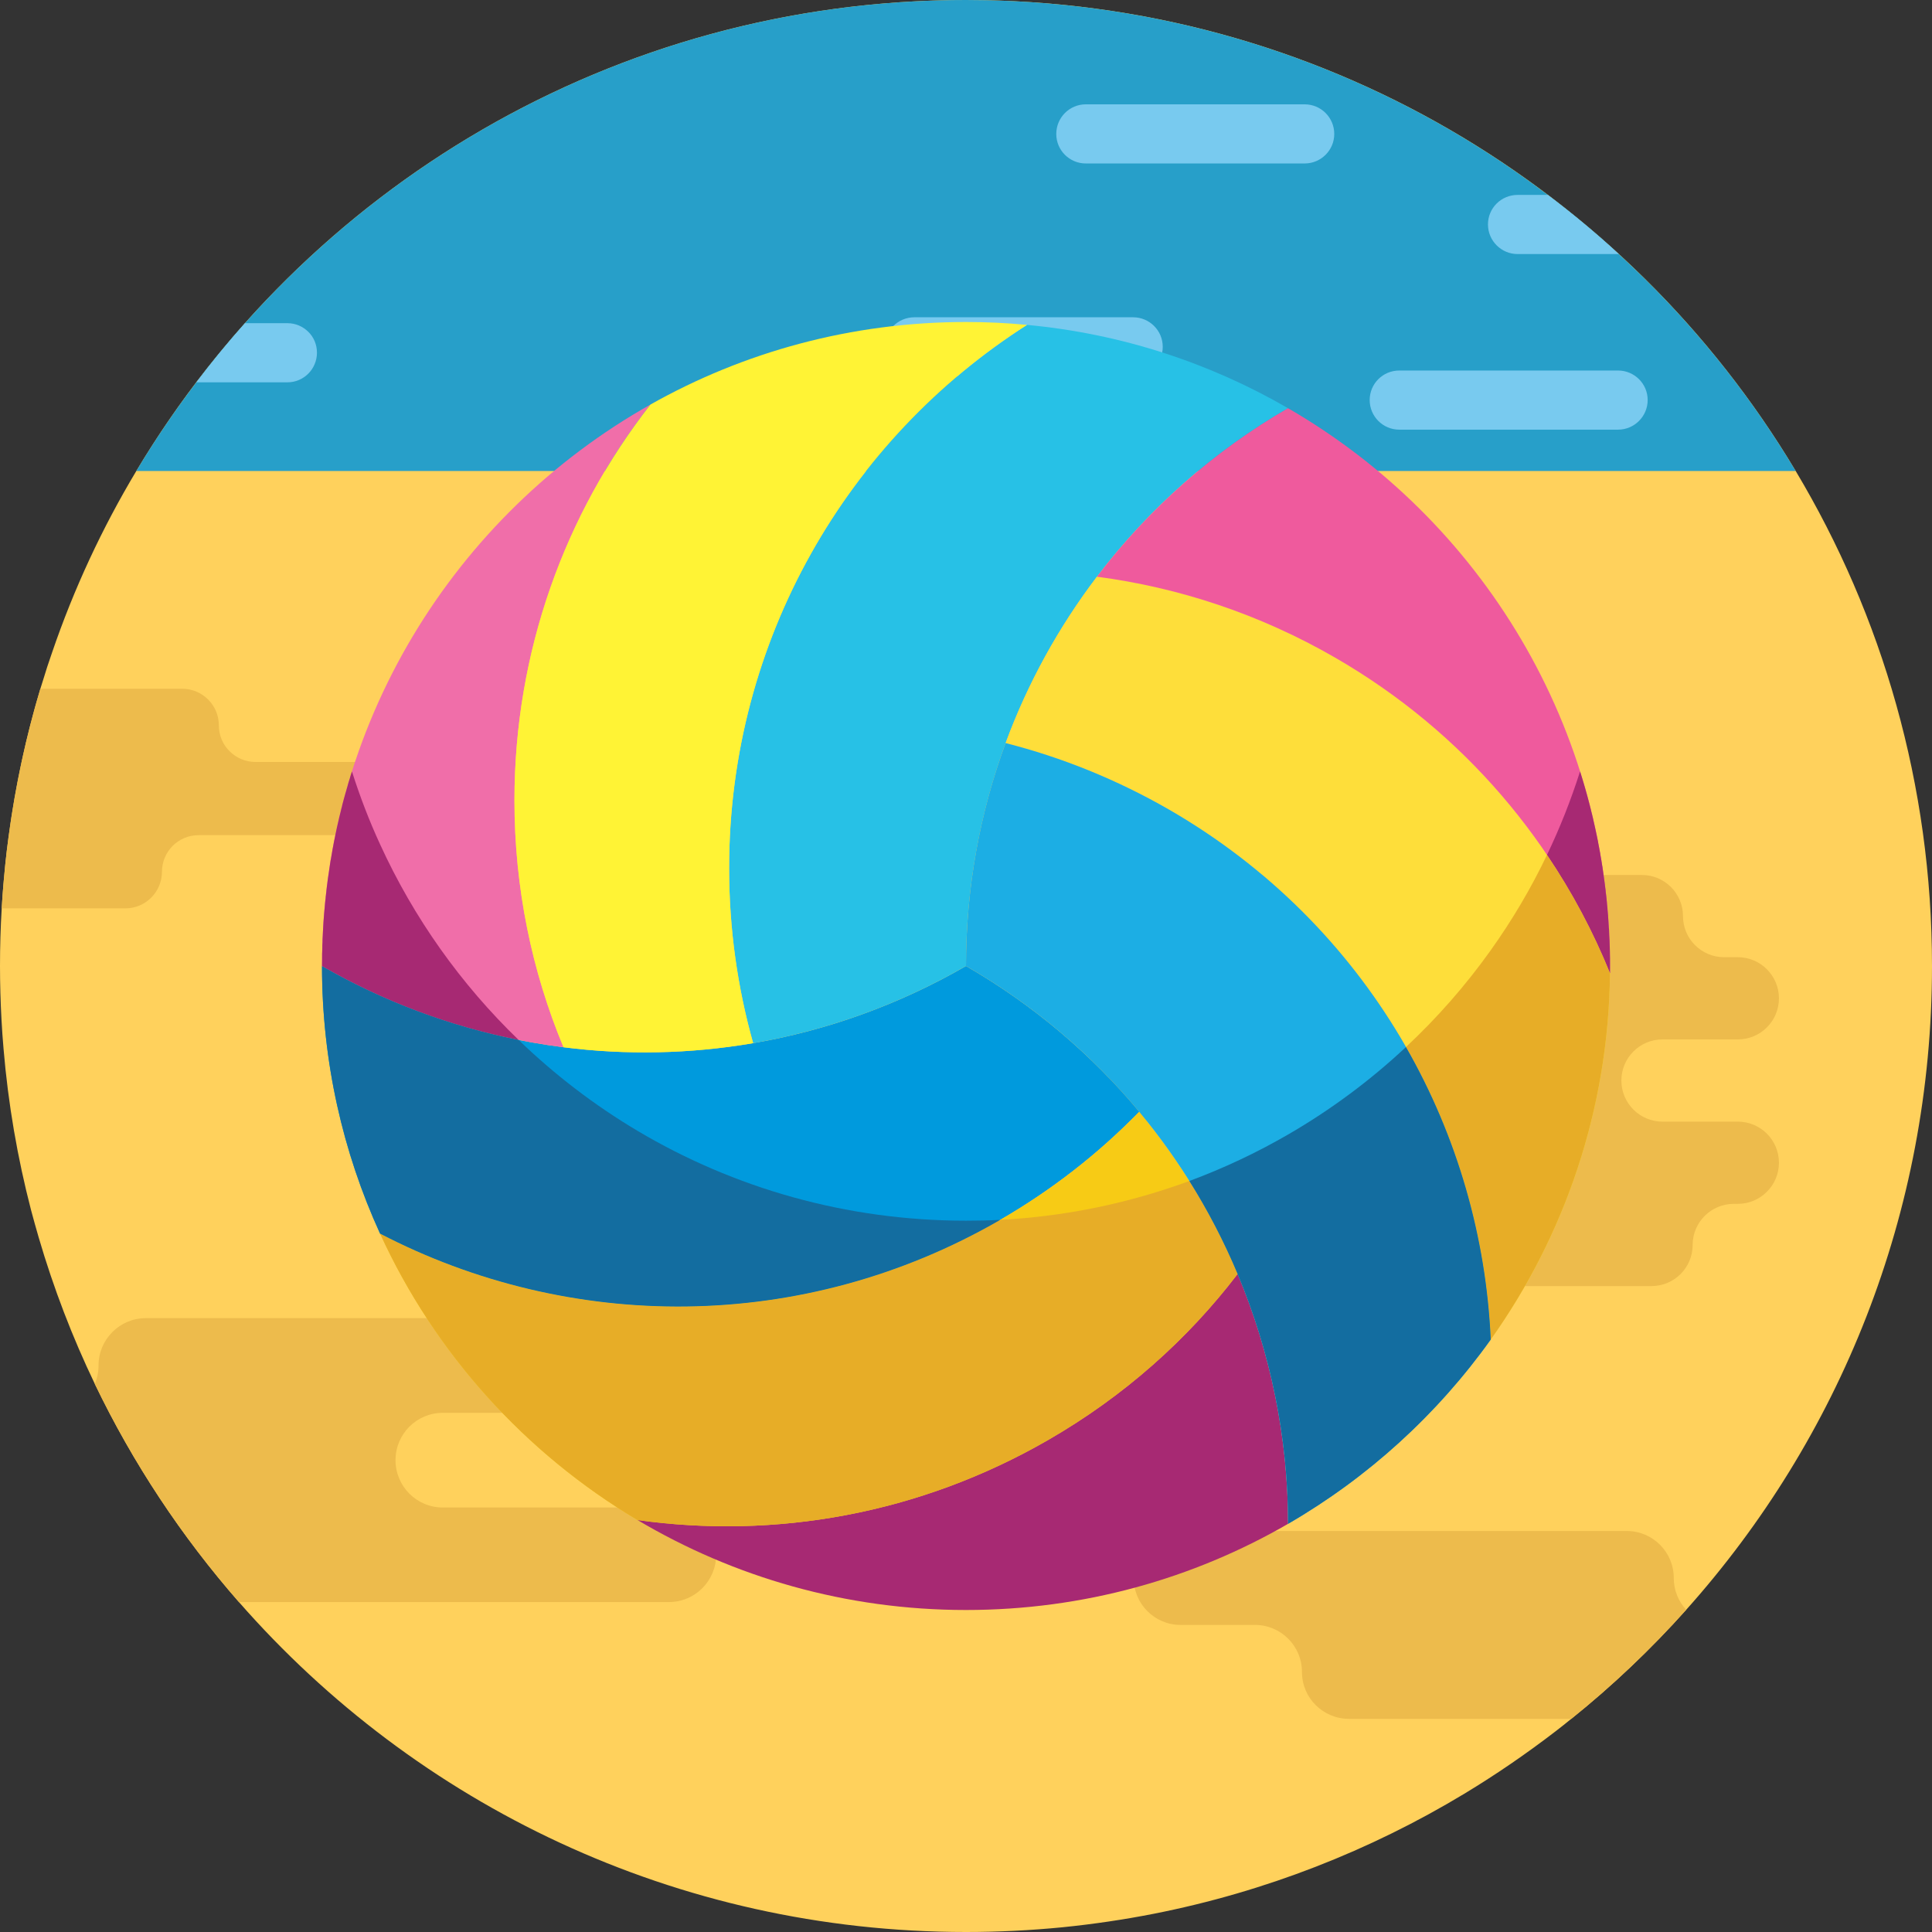 <svg width="18" height="18" viewBox="0 0 18 18" fill="none" xmlns="http://www.w3.org/2000/svg">
<rect x="0" y="0" width="18" height="18" fill="#333333" stroke="none"/>
<g id="16 - Beach Volleyball">
<path id="Vector" d="M18 9C18 11.304 17.134 13.406 15.71 14.998C15.382 15.365 15.023 15.706 14.639 16.014C14.592 16.053 14.545 16.09 14.497 16.127C14.224 16.337 13.94 16.532 13.644 16.711C12.766 17.241 11.79 17.625 10.75 17.83C10.47 17.885 10.186 17.927 9.898 17.956C9.602 17.985 9.303 18 9 18C6.299 18 3.876 16.811 2.226 14.926C1.692 14.316 1.239 13.633 0.883 12.893C0.674 12.458 0.499 12.002 0.361 11.531C0.336 11.445 0.312 11.359 0.289 11.273C0.163 10.787 0.076 10.285 0.033 9.771C0.025 9.681 0.019 9.592 0.014 9.502C0.005 9.336 0 9.169 0 9C0 8.82 0.005 8.641 0.016 8.463C0.024 8.323 0.036 8.184 0.05 8.045C0.059 7.96 0.069 7.874 0.081 7.79C0.144 7.32 0.243 6.861 0.376 6.417C0.384 6.393 0.391 6.368 0.399 6.344C0.426 6.255 0.454 6.167 0.485 6.08C0.688 5.485 0.952 4.919 1.27 4.388C2.841 1.76 5.715 0 9 0C12.285 0 15.159 1.76 16.73 4.388C17.537 5.737 18 7.315 18 9Z" fill="#FFD15C"/>
<path id="Vector_2" d="M16.574 9.301C16.574 9.09 16.402 8.918 16.191 8.918H16.063C15.852 8.918 15.68 8.747 15.68 8.535C15.68 8.324 15.509 8.152 15.297 8.152H9.426C9.214 8.152 9.043 8.324 9.043 8.535C9.043 8.747 9.214 8.918 9.426 8.918H11.787C11.998 8.918 12.17 9.09 12.17 9.301C12.17 9.513 11.998 9.684 11.787 9.684H10.711C10.5 9.684 10.329 9.856 10.329 10.067C10.329 10.278 10.5 10.45 10.711 10.45H11.036C11.248 10.45 11.419 10.621 11.419 10.833C11.419 11.044 11.248 11.216 11.036 11.216H9.872C9.661 11.216 9.489 11.387 9.489 11.599C9.489 11.81 9.661 11.982 9.872 11.982H15.387C15.599 11.982 15.77 11.81 15.77 11.599C15.77 11.387 15.942 11.216 16.153 11.216H16.191C16.402 11.216 16.574 11.044 16.574 10.833C16.574 10.621 16.402 10.45 16.191 10.45H15.489C15.277 10.45 15.106 10.278 15.106 10.067C15.106 9.856 15.277 9.684 15.489 9.684H16.191C16.402 9.684 16.574 9.513 16.574 9.301Z" fill="#EDBB4C"/>
<path id="Vector_3" d="M15.71 14.998C15.382 15.365 15.023 15.706 14.64 16.014H12.567C12.447 16.014 12.337 15.965 12.258 15.886C12.178 15.807 12.13 15.697 12.13 15.577C12.13 15.335 11.934 15.139 11.692 15.139H10.999C10.878 15.139 10.769 15.09 10.69 15.011C10.611 14.932 10.562 14.822 10.562 14.701C10.562 14.46 10.757 14.264 10.999 14.264H15.156C15.398 14.264 15.594 14.46 15.594 14.701C15.594 14.816 15.638 14.921 15.71 14.998Z" fill="#EDBB4C"/>
<path id="Vector_4" d="M3.82 7.44C3.82 7.535 3.782 7.62 3.72 7.681C3.658 7.743 3.573 7.781 3.479 7.781H1.85C1.661 7.781 1.509 7.934 1.509 8.122C1.509 8.216 1.47 8.302 1.409 8.363C1.347 8.425 1.262 8.463 1.168 8.463H0.016C0.057 7.757 0.18 7.071 0.376 6.417H1.698C1.886 6.417 2.039 6.57 2.039 6.758C2.039 6.853 2.077 6.938 2.139 6.999C2.201 7.061 2.286 7.099 2.38 7.099H3.479C3.667 7.099 3.82 7.252 3.82 7.44Z" fill="#EDBB4C"/>
<path id="Vector_5" d="M16.73 4.388H1.27C1.441 4.102 1.628 3.826 1.829 3.562C1.973 3.372 2.124 3.188 2.282 3.011C3.931 1.163 6.329 0 9 0C11.036 0 12.914 0.676 14.421 1.816C14.65 1.989 14.871 2.172 15.082 2.367C15.724 2.955 16.28 3.636 16.73 4.388Z" fill="#279FC9"/>
<path id="Vector_6" d="M10.557 2.956H8.519C8.366 2.956 8.243 3.079 8.243 3.231C8.243 3.383 8.366 3.507 8.519 3.507H10.557C10.709 3.507 10.833 3.383 10.833 3.231C10.833 3.079 10.709 2.956 10.557 2.956Z" fill="#78CAEF"/>
<path id="Vector_7" d="M15.082 2.367H14.139C14.063 2.367 13.994 2.336 13.944 2.286C13.894 2.236 13.863 2.167 13.863 2.091C13.863 1.939 13.986 1.816 14.139 1.816H14.421C14.65 1.989 14.871 2.172 15.082 2.367Z" fill="#78CAEF"/>
<path id="Vector_8" d="M15.075 3.452H13.037C12.884 3.452 12.761 3.575 12.761 3.727C12.761 3.879 12.884 4.003 13.037 4.003H15.075C15.227 4.003 15.351 3.879 15.351 3.727C15.351 3.575 15.227 3.452 15.075 3.452Z" fill="#78CAEF"/>
<path id="Vector_9" d="M2.953 3.286C2.953 3.438 2.83 3.562 2.678 3.562H1.829C1.973 3.372 2.124 3.188 2.282 3.011H2.678C2.754 3.011 2.823 3.042 2.873 3.092C2.923 3.141 2.953 3.21 2.953 3.286Z" fill="#78CAEF"/>
<path id="Vector_10" d="M12.155 0.972H10.116C9.964 0.972 9.841 1.096 9.841 1.248C9.841 1.4 9.964 1.523 10.116 1.523H12.155C12.307 1.523 12.431 1.4 12.431 1.248C12.431 1.095 12.307 0.972 12.155 0.972Z" fill="#78CAEF"/>
<path id="Vector_11" d="M6.672 14.486C6.672 14.729 6.475 14.926 6.232 14.926H2.226C1.692 14.316 1.239 13.633 0.883 12.893C0.906 12.841 0.918 12.783 0.918 12.722C0.918 12.479 1.115 12.281 1.358 12.281H5.546C5.667 12.281 5.778 12.331 5.858 12.411C5.937 12.491 5.987 12.601 5.987 12.722C5.987 12.966 5.789 13.163 5.546 13.163H4.125C3.882 13.163 3.685 13.36 3.685 13.604C3.685 13.848 3.882 14.045 4.125 14.045H6.232C6.353 14.045 6.463 14.094 6.543 14.174C6.623 14.253 6.672 14.364 6.672 14.486Z" fill="#EDBB4C"/>
<path id="Vector_12" d="M9 9C8.368 9.365 7.697 9.602 7.017 9.719C6.428 9.82 5.832 9.831 5.25 9.757C4.46 9.657 3.694 9.4 3 9.001C3 9.89 3.194 10.734 3.541 11.493C5.298 12.407 7.471 12.432 9.314 11.368C9.804 11.085 10.238 10.744 10.614 10.358C10.173 9.828 9.632 9.365 9 9Z" fill="#009ADD"/>
<path id="Vector_13" d="M4.793 7.457C4.793 6.066 5.266 4.786 6.06 3.769C4.234 4.797 3 6.755 3 9V9.001C3.694 9.401 4.46 9.657 5.25 9.757C4.955 9.049 4.793 8.272 4.793 7.457Z" fill="#F06EA9"/>
<path id="Vector_14" d="M9.767 13.415C10.473 13.008 11.065 12.479 11.531 11.869C11.304 11.328 10.996 10.818 10.614 10.358C10.238 10.744 9.804 11.085 9.314 11.368C7.471 12.431 5.299 12.407 3.541 11.493C4.051 12.608 4.893 13.54 5.94 14.162C7.218 14.341 8.563 14.11 9.767 13.415Z" fill="#F7CB15"/>
<path id="Vector_15" d="M9.569 3.027C7.9 4.092 6.793 5.961 6.793 8.088C6.793 8.653 6.871 9.2 7.017 9.719C7.697 9.602 8.368 9.365 9 9C9 8.27 9.131 7.57 9.369 6.923C9.576 6.362 9.865 5.841 10.22 5.373C10.702 4.739 11.307 4.204 12 3.803C11.273 3.382 10.449 3.109 9.569 3.027Z" fill="#27C1E6"/>
<path id="Vector_16" d="M5.25 9.757C5.832 9.831 6.428 9.82 7.017 9.719C6.871 9.2 6.793 8.653 6.793 8.088C6.793 5.961 7.9 4.092 9.569 3.027C9.382 3.009 9.192 3 9 3C7.932 3 6.929 3.279 6.06 3.769C5.266 4.786 4.793 6.066 4.793 7.457C4.793 8.272 4.955 9.048 5.25 9.757Z" fill="#FFF335"/>
<path id="Vector_17" d="M9.767 13.415C8.563 14.11 7.218 14.341 5.94 14.162C6.836 14.694 7.882 15 9 15C10.093 15 11.118 14.708 12.001 14.197C12.001 13.396 11.839 12.604 11.531 11.869C11.065 12.479 10.473 13.008 9.767 13.415Z" fill="#A72973"/>
<path id="Vector_18" d="M12.441 6.128C11.735 5.72 10.98 5.473 10.22 5.373C9.864 5.841 9.576 6.362 9.369 6.923C9.891 7.056 10.404 7.262 10.894 7.544C12.736 8.608 13.801 10.501 13.889 12.48C14.576 11.515 14.986 10.338 15 9.067C14.515 7.871 13.644 6.823 12.441 6.128Z" fill="#FEDE3A"/>
<path id="Vector_19" d="M12 3.803C11.307 4.204 10.702 4.739 10.22 5.373C10.98 5.473 11.735 5.72 12.441 6.128C13.644 6.823 14.515 7.872 15 9.067C15 9.044 15 9.022 15 9C15 6.779 13.794 4.84 12 3.803Z" fill="#EF5A9D"/>
<path id="Vector_20" d="M10.894 7.544C10.404 7.262 9.891 7.056 9.369 6.923C9.13 7.57 9 8.27 9 9C9.632 9.365 10.173 9.828 10.614 10.358C10.996 10.818 11.304 11.328 11.531 11.869C11.839 12.604 12 13.396 12.001 14.197C12.746 13.765 13.39 13.178 13.889 12.48C13.801 10.501 12.736 8.608 10.894 7.544Z" fill="#1CAEE4"/>
<path id="Vector_21" d="M15 8.943C15 8.938 15 8.934 15 8.929C14.999 8.915 14.999 8.901 14.999 8.888C14.999 8.881 14.999 8.874 14.999 8.868C14.998 8.856 14.998 8.844 14.998 8.832C14.998 8.825 14.997 8.818 14.997 8.81C14.997 8.799 14.996 8.787 14.996 8.776C14.996 8.769 14.995 8.762 14.995 8.754C14.995 8.743 14.994 8.731 14.993 8.719C14.993 8.712 14.993 8.705 14.992 8.699C14.992 8.686 14.991 8.673 14.991 8.66C14.99 8.655 14.99 8.649 14.989 8.644C14.987 8.606 14.985 8.569 14.982 8.532C14.981 8.528 14.981 8.524 14.981 8.52C14.98 8.506 14.979 8.491 14.977 8.477C14.977 8.471 14.976 8.466 14.976 8.46C14.975 8.447 14.974 8.434 14.972 8.421C14.972 8.416 14.971 8.41 14.971 8.405C14.969 8.392 14.968 8.379 14.967 8.366C14.966 8.36 14.966 8.354 14.965 8.348C14.963 8.335 14.962 8.322 14.96 8.309C14.96 8.304 14.959 8.299 14.959 8.294C14.957 8.279 14.955 8.265 14.953 8.25C14.953 8.246 14.952 8.243 14.952 8.239C14.945 8.184 14.937 8.128 14.929 8.073C14.928 8.07 14.928 8.067 14.927 8.064C14.925 8.049 14.922 8.034 14.92 8.018C14.919 8.015 14.919 8.011 14.918 8.007C14.915 7.992 14.913 7.977 14.91 7.963C14.91 7.959 14.909 7.956 14.909 7.953C14.906 7.937 14.903 7.921 14.9 7.905C14.9 7.903 14.899 7.901 14.899 7.899C14.896 7.882 14.893 7.865 14.889 7.848C14.889 7.847 14.889 7.845 14.889 7.844C14.874 7.77 14.858 7.696 14.841 7.623C14.841 7.622 14.841 7.622 14.841 7.621C14.836 7.603 14.832 7.586 14.828 7.569L14.827 7.566C14.823 7.548 14.819 7.53 14.814 7.513C14.814 7.513 14.814 7.512 14.814 7.512C14.786 7.402 14.755 7.294 14.721 7.187C14.636 7.455 14.533 7.714 14.413 7.965C14.647 8.312 14.844 8.682 15 9.067C15 9.044 15 9.022 15 9C15 8.981 15 8.962 15 8.943Z" fill="#A72973"/>
<path id="Vector_22" d="M13.889 8.853C13.656 9.18 13.391 9.482 13.099 9.755C13.575 10.587 13.846 11.524 13.889 12.48C14.576 11.515 14.986 10.338 15 9.067C14.844 8.682 14.648 8.312 14.413 7.965C14.264 8.277 14.088 8.574 13.889 8.853Z" fill="#E7AD27"/>
<path id="Vector_23" d="M9.767 13.415C10.473 13.008 11.065 12.479 11.531 11.869C11.405 11.57 11.255 11.28 11.081 11.003C10.527 11.207 9.935 11.333 9.318 11.365C9.317 11.366 9.315 11.367 9.314 11.367C7.471 12.431 5.298 12.407 3.541 11.493C4.051 12.608 4.893 13.54 5.94 14.162C7.218 14.341 8.563 14.11 9.767 13.415Z" fill="#E7AD27"/>
<path id="Vector_24" d="M3.541 7.866C3.44 7.647 3.353 7.42 3.279 7.187C3.279 7.187 3.279 7.187 3.279 7.188C3.273 7.204 3.268 7.221 3.263 7.238C3.262 7.243 3.26 7.248 3.259 7.253C3.255 7.265 3.251 7.277 3.247 7.29C3.246 7.296 3.244 7.302 3.242 7.308C3.239 7.319 3.236 7.33 3.233 7.341C3.23 7.348 3.229 7.355 3.227 7.362C3.224 7.372 3.221 7.382 3.218 7.392C3.216 7.4 3.214 7.407 3.212 7.414C3.209 7.425 3.206 7.435 3.203 7.446C3.202 7.452 3.2 7.459 3.198 7.465C3.195 7.477 3.192 7.488 3.189 7.499C3.188 7.505 3.186 7.512 3.185 7.518C3.181 7.53 3.178 7.542 3.176 7.554C3.174 7.56 3.173 7.565 3.172 7.57C3.167 7.587 3.163 7.604 3.159 7.621C3.159 7.622 3.159 7.622 3.159 7.623C3.155 7.64 3.151 7.658 3.147 7.675C3.146 7.681 3.144 7.687 3.143 7.692C3.141 7.704 3.138 7.716 3.135 7.728C3.134 7.735 3.132 7.741 3.131 7.748C3.129 7.759 3.126 7.77 3.124 7.781C3.123 7.788 3.121 7.795 3.12 7.802C3.118 7.813 3.116 7.824 3.113 7.835C3.112 7.842 3.111 7.849 3.109 7.856C3.107 7.867 3.105 7.878 3.103 7.889C3.102 7.896 3.1 7.903 3.099 7.909C3.097 7.921 3.095 7.933 3.093 7.945C3.092 7.951 3.091 7.957 3.09 7.963C3.087 7.977 3.085 7.99 3.083 8.003C3.082 8.008 3.081 8.012 3.08 8.016C3.075 8.053 3.069 8.089 3.064 8.126C3.063 8.13 3.062 8.135 3.062 8.14C3.06 8.153 3.058 8.166 3.056 8.179C3.055 8.186 3.054 8.193 3.053 8.201C3.052 8.212 3.05 8.223 3.049 8.233C3.048 8.241 3.047 8.248 3.046 8.256C3.045 8.267 3.043 8.278 3.042 8.289C3.041 8.296 3.04 8.303 3.04 8.31C3.038 8.321 3.037 8.333 3.036 8.344C3.035 8.351 3.034 8.358 3.034 8.366C3.032 8.377 3.031 8.389 3.03 8.4C3.029 8.407 3.029 8.413 3.028 8.42C3.027 8.432 3.026 8.445 3.025 8.457C3.024 8.463 3.023 8.47 3.023 8.476C3.022 8.491 3.02 8.506 3.019 8.521C3.019 8.526 3.018 8.53 3.018 8.535C3.017 8.552 3.016 8.569 3.014 8.586C3.014 8.591 3.014 8.597 3.013 8.603C3.012 8.616 3.012 8.629 3.011 8.641C3.011 8.648 3.01 8.655 3.01 8.661C3.009 8.673 3.009 8.685 3.008 8.697C3.008 8.704 3.007 8.712 3.007 8.719C3.006 8.73 3.006 8.742 3.005 8.753C3.005 8.76 3.005 8.768 3.005 8.775C3.004 8.786 3.004 8.798 3.003 8.809C3.003 8.817 3.003 8.824 3.003 8.832C3.002 8.843 3.002 8.855 3.002 8.867C3.002 8.874 3.002 8.881 3.001 8.887C3.001 8.9 3.001 8.912 3.001 8.925C3.001 8.931 3.001 8.938 3.001 8.944C3 8.963 3 8.981 3 9V9.001C3.571 9.33 4.19 9.562 4.832 9.689C4.295 9.171 3.855 8.553 3.541 7.866Z" fill="#A72973"/>
<path id="Vector_25" d="M12.001 10.57C11.709 10.739 11.402 10.884 11.081 11.003C11.255 11.28 11.405 11.57 11.531 11.87C11.839 12.604 12.001 13.396 12.001 14.197C12.747 13.765 13.391 13.178 13.889 12.48C13.846 11.524 13.576 10.587 13.099 9.755C12.767 10.066 12.398 10.34 12.001 10.57Z" fill="#136DA0"/>
<path id="Vector_26" d="M9.314 11.368C9.316 11.367 9.317 11.366 9.318 11.365C9.213 11.371 9.107 11.373 9 11.373C7.882 11.373 6.836 11.068 5.94 10.536C5.538 10.297 5.166 10.012 4.832 9.689C4.19 9.561 3.571 9.33 3 9.001C3 9.89 3.194 10.734 3.541 11.493C5.299 12.407 7.471 12.431 9.314 11.368Z" fill="#136DA0"/>
</g>
</svg>
